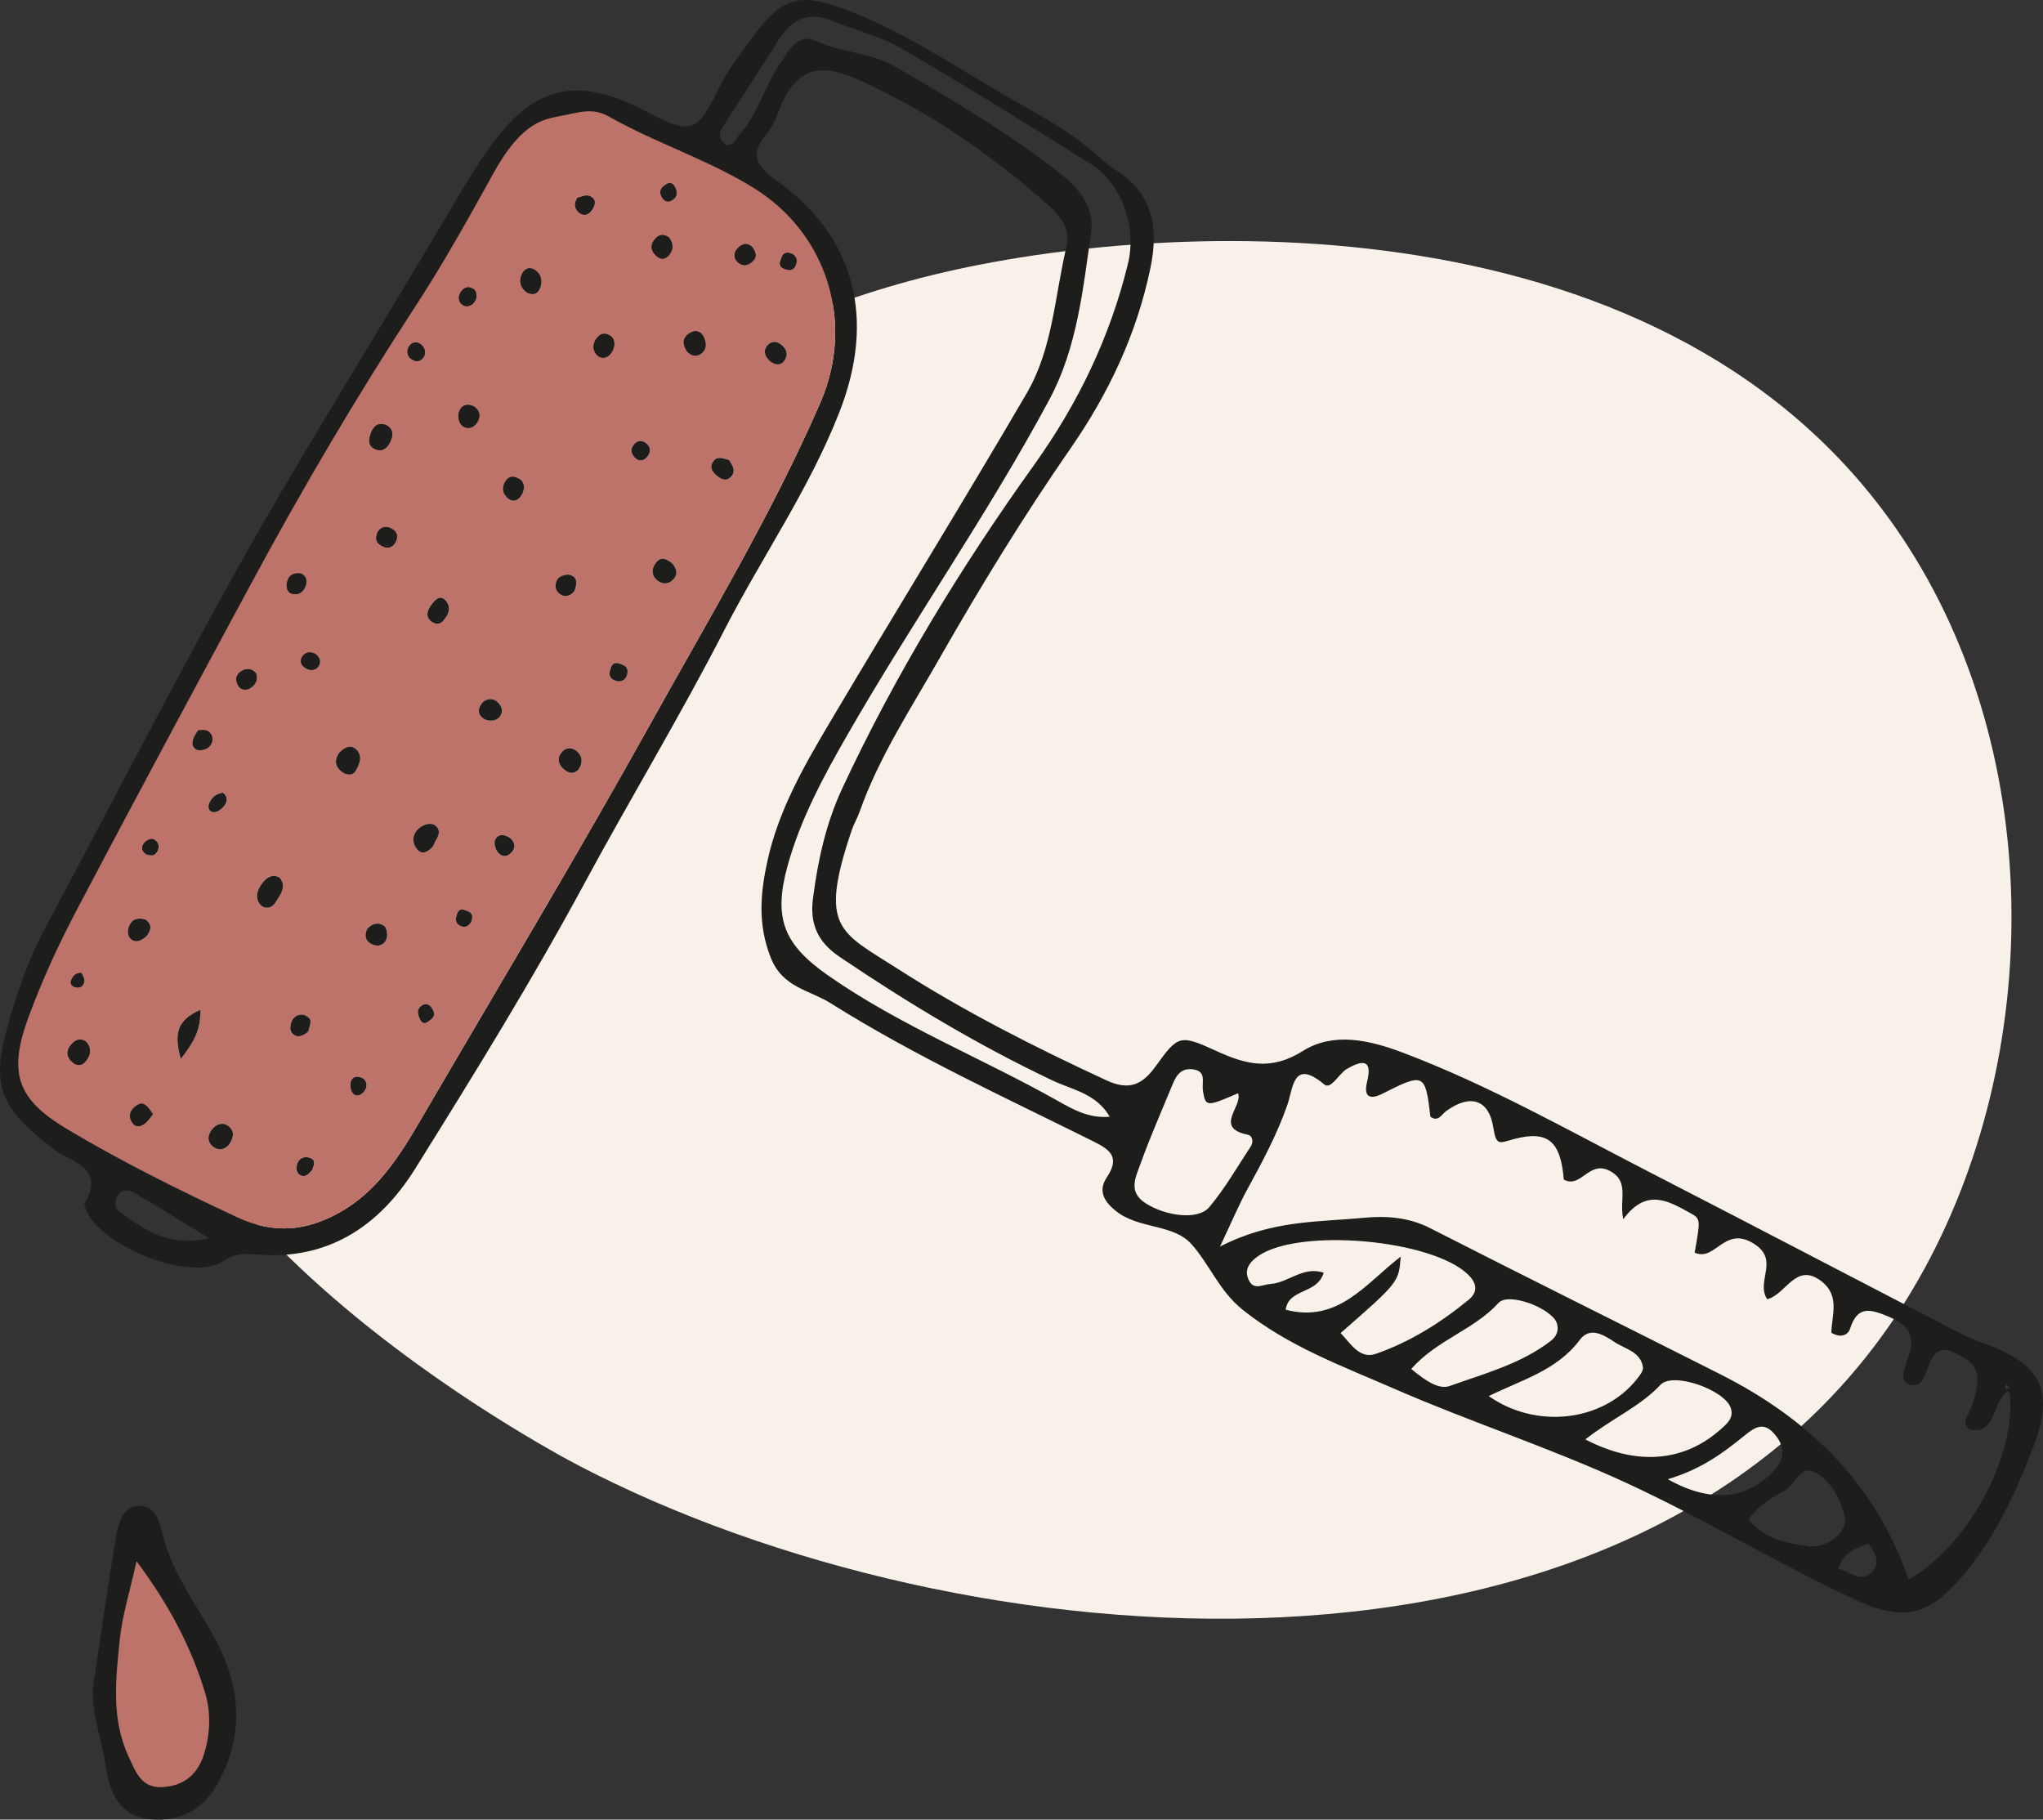 <svg width="64" height="57" viewBox="0 0 64 57" fill="none" xmlns="http://www.w3.org/2000/svg">
<rect x="0" y="0" width="64" height="57" fill="#333333" stroke="none"/>
<g clip-path="url(#clip0_309_70)">
<path d="M12.42 18.319C16.637 14.743 21.868 10.311 29.589 8.525C37.174 6.77 53.072 6.202 59.966 17.427C64.332 24.537 63.847 34.356 59.526 41.019C51.129 53.968 30.088 52.147 18.144 45.916C17.107 45.376 3.155 37.907 4.056 29.001C4.453 25.07 7.586 22.415 12.42 18.319Z" fill="#F8F1EA"/>
<path d="M6.804 51.462C6.236 50.356 5.429 49.375 5.113 48.137C4.995 47.673 4.877 47.106 4.276 47.173C3.828 47.225 3.704 47.758 3.637 48.143C3.365 49.729 3.145 51.322 2.906 52.915C2.895 53.778 3.208 54.576 3.326 55.4C3.442 56.216 3.806 56.917 4.733 56.99C5.623 57.063 6.343 56.707 6.804 55.892C7.636 54.414 7.56 52.944 6.804 51.462ZM6.393 54.939C6.201 55.561 5.787 55.93 5.119 55.978C4.429 56.03 4.26 55.519 4.03 55.026C3.476 53.831 3.628 52.584 3.754 51.351C3.828 50.616 4.059 49.897 4.278 48.906C5.33 50.318 5.989 51.608 6.418 53.005C6.61 53.626 6.59 54.301 6.393 54.939Z" fill="#1D1D1B"/>
<path d="M6.393 54.939C6.201 55.562 5.787 55.93 5.119 55.978C4.429 56.03 4.26 55.519 4.03 55.026C3.476 53.831 3.628 52.584 3.754 51.351C3.828 50.616 4.059 49.897 4.277 48.906C5.33 50.318 5.988 51.608 6.418 53.006C6.61 53.626 6.59 54.302 6.393 54.939Z" fill="#BD736A"/>
<path d="M62.114 42.069C61.824 41.967 61.54 41.836 61.266 41.693C58.066 40.035 54.871 38.361 51.666 36.713C49.119 35.403 46.625 33.985 43.933 32.969C42.862 32.565 41.755 32.33 40.81 32.924C39.812 33.551 39.026 33.345 38.098 32.919C36.966 32.402 36.907 32.421 36.207 33.395C35.767 34.008 35.35 34.162 34.651 33.837C32.405 32.797 30.206 31.684 28.114 30.343C26.299 29.177 25.64 29.088 26.682 26.004C26.748 25.808 26.858 25.628 26.927 25.432C27.537 23.708 28.535 22.197 29.431 20.624C30.716 18.371 32.064 16.169 33.541 14.039C34.722 12.336 35.604 10.479 36.036 8.409C36.312 7.094 36.103 6.055 34.928 5.312C34.711 5.176 34.524 4.991 34.324 4.828C33.386 3.996 32.266 3.448 31.201 2.821C29.738 1.957 28.309 1.02 26.721 0.39C25.023 -0.285 24.524 -0.15 23.463 1.318C23.131 1.777 22.784 2.221 22.528 2.744C21.814 4.203 21.662 4.229 20.171 3.457C18.054 2.36 16.696 2.686 15.309 4.659C14.892 5.251 14.514 5.875 14.147 6.5C11.816 10.476 9.338 14.357 7.109 18.399C5.153 21.945 3.301 25.543 1.392 29.111C0.93 29.973 0.6 30.921 0.319 31.861C-0.322 34.002 -0.056 34.663 1.683 35.997C2.218 36.406 3.324 36.562 2.646 37.703C2.627 37.735 2.663 37.804 2.68 37.852C3.087 39.023 5.967 40.173 6.979 39.513C7.321 39.291 7.599 39.252 7.969 39.289C10.223 39.513 11.866 38.438 13.005 36.611C14.843 33.667 16.672 30.706 18.32 27.651C19.748 25.007 21.305 22.437 22.677 19.764C23.857 17.462 25.349 15.335 26.3 12.898C27.427 10.01 26.817 7.429 24.317 5.649C23.658 5.179 23.498 4.822 24.018 4.19C24.179 3.994 24.295 3.748 24.385 3.507C24.988 1.899 25.896 2.051 26.958 2.529C29.084 3.488 30.998 4.806 32.756 6.35C33.152 6.699 33.549 7.136 33.419 7.682C33.044 9.239 32.986 10.91 32.165 12.316C30.13 15.802 28.005 19.234 25.949 22.708C25.16 24.043 24.388 25.399 24.046 26.947C23.819 27.974 23.731 28.948 24.143 29.995C24.515 30.94 25.347 31.003 26.018 31.424C28.642 33.073 31.446 34.359 34.208 35.732C34.727 35.99 35.121 36.212 34.673 36.881C34.401 37.285 34.563 37.62 34.958 37.935C35.674 38.509 36.756 38.332 37.326 38.974C37.892 39.609 38.202 40.447 38.921 41.022C40.357 42.174 42.051 42.793 43.69 43.508C46.092 44.554 48.596 45.365 50.972 46.463C53.351 47.563 55.606 48.925 57.982 50.049C59.561 50.794 60.347 50.691 61.469 49.379C62.495 48.181 63.152 46.755 63.704 45.308C64.386 43.522 63.906 42.701 62.114 42.069ZM3.724 37.935C3.6 37.846 3.583 37.672 3.653 37.517C3.758 37.276 3.985 37.238 4.16 37.338C4.904 37.766 5.631 38.225 6.548 38.786C5.26 39.084 4.493 38.498 3.724 37.935ZM25.696 12.621C24.182 16.095 22.234 19.334 20.4 22.631C18.062 26.837 15.58 30.962 13.155 35.119C12.501 36.24 11.805 37.33 10.632 37.984C9.589 38.565 8.574 38.664 7.427 38.128C5.609 37.279 3.813 36.39 2.092 35.361C0.515 34.416 0.253 33.593 0.908 31.825C1.322 30.711 1.821 29.62 2.373 28.569C4.18 25.132 6.02 21.713 7.862 18.295C9.459 15.332 11.165 12.433 13.003 9.615C13.659 8.613 14.258 7.58 14.844 6.535C15.053 6.163 15.26 5.789 15.467 5.414C15.808 4.803 16.29 4.079 16.955 3.797C17.158 3.711 17.375 3.668 17.59 3.628C18.127 3.526 18.562 3.363 19.064 3.647C20.538 4.483 22.166 4.993 23.615 5.891C25.919 7.317 26.787 10.118 25.696 12.621ZM33.118 34.474C30.744 33.139 28.194 32.129 25.944 30.558C24.551 29.584 24.215 28.768 24.675 27.11C25.081 25.648 25.797 24.324 26.547 23.017C28.582 19.472 30.936 16.123 32.872 12.519C33.747 10.889 33.924 9.059 34.183 7.27C34.282 6.586 33.87 5.96 33.32 5.522C31.661 4.204 29.842 3.125 28.018 2.073C27.289 1.653 26.369 1.652 25.572 1.287C24.965 1.008 24.693 1.627 24.407 2.04C23.932 2.72 23.76 3.574 23.179 4.193C23.051 4.333 23.009 4.574 22.741 4.538C22.535 4.403 22.503 4.198 22.623 4.009C23.201 3.089 23.807 2.188 24.38 1.265C24.796 0.596 25.327 0.354 26.076 0.657C26.792 0.947 27.564 1.128 28.224 1.511C30.228 2.675 32.198 3.899 34.163 5.132C35.122 5.734 35.623 7.089 35.334 8.265C34.773 10.557 33.778 12.63 32.398 14.559C30.105 17.759 28.053 21.119 26.383 24.7C25.876 25.788 25.619 26.958 25.467 28.146C25.369 28.911 25.589 29.492 26.302 29.973C28.444 31.421 30.645 32.744 32.98 33.85C33.588 34.137 34.341 34.251 34.764 34.981C34.104 35.044 33.577 34.732 33.118 34.474ZM62.856 43.37C62.859 43.365 62.912 43.406 62.931 43.434C63.041 43.595 62.91 43.386 62.883 43.536C62.797 43.49 62.785 43.434 62.856 43.37ZM35.889 37.692C35.327 37.332 35.579 36.871 35.725 36.464C36.018 35.644 36.371 34.847 36.703 34.04C36.822 33.748 36.949 33.457 37.342 33.494C37.819 33.54 37.639 33.889 37.685 34.176C37.766 34.676 37.806 34.669 38.786 34.245C38.935 34.662 38.017 35.323 39.085 35.544C39.239 35.575 39.277 35.768 39.18 35.915C38.757 36.556 38.372 37.232 37.881 37.815C37.526 38.236 36.506 38.089 35.889 37.692ZM43.099 42.409C42.595 42.585 42.309 42.085 41.997 41.757C43.817 40.167 43.817 40.167 43.88 39.363C42.781 40.204 41.926 41.458 40.275 41.027C40.374 40.347 41.258 40.555 41.467 39.869C40.832 39.648 40.351 40.185 39.806 40.218C39.562 40.233 39.294 40.424 39.132 40.123C38.952 39.786 39.141 39.535 39.417 39.344C40.708 38.452 44.874 38.828 45.994 39.93C46.267 40.198 46.304 40.472 46.008 40.715C45.129 41.436 44.167 42.039 43.099 42.409ZM44.209 42.882C45.021 41.963 46.171 41.662 46.941 40.816C47.264 40.461 48.624 40.991 48.771 41.452C48.843 41.676 48.754 41.869 48.587 41.999C47.643 42.727 46.499 43.027 45.41 43.417C45.064 43.541 44.633 43.232 44.209 42.882ZM46.637 43.733C47.646 43.23 48.761 42.942 49.489 41.972C49.815 41.538 50.248 41.822 50.586 42.044C50.913 42.26 51.392 42.339 51.468 42.826C51.485 42.945 51.355 43.105 51.262 43.221C50.19 44.539 48.12 44.772 46.637 43.733ZM49.663 45.089C50.515 44.421 51.375 44.064 52.017 43.379C52.412 42.959 54.036 43.541 54.219 44.106C54.32 44.413 54.111 44.587 53.922 44.757C52.779 45.785 51.293 45.94 49.663 45.089ZM52.246 46.336C53.302 46.023 53.991 45.504 54.656 44.964C54.977 44.703 55.24 44.542 55.56 44.89C55.925 45.288 55.939 45.688 55.543 46.1C54.712 46.965 53.599 47.096 52.246 46.336ZM56.634 48.431C55.99 48.342 55.313 48.246 54.771 47.593C55.112 47.132 55.519 46.908 55.916 46.686C56.246 46.501 56.403 45.85 56.888 46.137C57.376 46.425 57.664 46.96 57.787 47.527C57.886 47.988 57.254 48.518 56.634 48.431ZM58.681 49.201C58.331 49.613 57.974 49.249 57.59 49.133C57.768 48.604 58.154 48.491 58.523 48.355C58.765 48.613 58.881 48.969 58.681 49.201ZM59.789 49.474C58.751 46.469 56.66 44.448 53.906 43.056C50.874 41.524 47.829 40.016 44.804 38.473C44.125 38.126 43.423 38.081 42.712 38.148C41.301 38.285 39.857 38.208 38.219 39.048C38.605 38.231 38.814 37.733 39.071 37.261C39.544 36.396 40.01 35.531 40.334 34.593C40.514 34.069 40.508 33.153 41.486 33.971C41.693 34.145 41.943 33.631 42.191 33.485C42.543 33.279 43.034 33.068 42.826 33.889C42.71 34.353 42.908 34.461 43.305 34.261C44.61 33.599 44.651 33.617 44.81 34.981C45.056 35.158 45.156 34.912 45.304 34.804C46.038 34.268 46.639 34.42 46.78 35.318C46.873 35.911 46.971 35.804 47.414 35.685C48.497 35.394 48.889 35.748 48.988 36.951C49.522 37.238 49.771 36.36 50.394 36.661C51.068 36.987 50.717 37.55 50.85 38.192C51.584 37.194 52.277 37.63 52.95 37.998C53.285 38.18 53.267 38.213 53.088 39.239C53.722 39.523 54.001 38.444 54.858 38.91C55.812 39.425 54.982 40.115 55.358 40.698C55.946 40.559 56.249 39.529 57.043 40.123C57.664 40.588 57.371 41.226 57.371 41.749C57.688 41.934 57.9 41.803 57.957 41.619C58.188 40.883 58.607 41.011 59.154 41.24C59.716 41.477 60.015 41.779 59.808 42.416C59.743 42.613 59.67 42.81 59.63 43.013C59.599 43.171 59.644 43.324 59.828 43.371C59.986 43.412 60.138 43.379 60.225 43.229C60.301 43.097 60.361 42.951 60.409 42.806C60.544 42.404 60.784 42.144 61.209 42.367C61.553 42.545 61.965 42.694 61.943 43.246C61.925 43.678 61.781 44.045 61.596 44.418C61.522 44.57 61.598 44.749 61.759 44.786C61.889 44.816 62.083 44.794 62.182 44.711C62.537 44.418 62.506 43.863 62.892 43.578C62.92 43.616 62.957 43.652 62.962 43.691C63.152 45.656 61.602 48.48 59.789 49.474Z" fill="#1D1D1B"/>
<path d="M23.613 5.89C22.164 4.993 20.537 4.483 19.063 3.646C18.561 3.363 18.125 3.526 17.589 3.628C17.373 3.668 17.157 3.711 16.953 3.797C16.289 4.079 15.807 4.803 15.466 5.414C15.258 5.789 15.052 6.163 14.843 6.535C14.257 7.58 13.657 8.612 13.002 9.615C11.163 12.433 9.457 15.332 7.861 18.295C6.018 21.713 4.178 25.132 2.371 28.569C1.819 29.62 1.32 30.711 0.907 31.825C0.251 33.593 0.513 34.416 2.091 35.361C3.811 36.39 5.607 37.279 7.425 38.128C8.572 38.664 9.587 38.565 10.63 37.984C11.803 37.33 12.499 36.24 13.153 35.119C15.579 30.962 18.06 26.837 20.399 22.631C22.232 19.334 24.18 16.095 25.695 12.621C26.787 10.118 25.919 7.316 23.613 5.89ZM6.213 22.876C6.266 22.881 6.443 22.844 6.534 22.918C6.701 23.05 6.687 23.272 6.533 23.407C6.444 23.484 6.227 23.529 6.147 23.473C5.964 23.346 6.013 23.148 6.213 22.876ZM2.241 30.684C2.3 30.55 2.398 30.463 2.556 30.482C2.585 30.565 2.649 30.655 2.638 30.735C2.618 30.891 2.508 30.968 2.345 30.918C2.229 30.883 2.19 30.797 2.241 30.684ZM2.745 33.157C2.632 33.344 2.466 33.439 2.272 33.276C2.106 33.138 2.06 32.947 2.199 32.764C2.322 32.599 2.481 32.499 2.686 32.623C2.845 32.792 2.855 32.977 2.745 33.157ZM4.05 29.011C4.127 28.788 4.319 28.737 4.547 28.798C4.766 28.929 4.744 29.128 4.615 29.294C4.536 29.396 4.364 29.5 4.253 29.483C3.994 29.442 3.982 29.208 4.05 29.011ZM4.536 35.193C4.411 35.291 4.254 35.331 4.144 35.166C4.008 34.959 4.078 34.771 4.264 34.643C4.381 34.561 4.532 34.456 4.798 34.928C4.769 34.868 4.715 35.053 4.536 35.193ZM4.834 26.776C4.777 26.817 4.631 26.793 4.564 26.745C4.429 26.645 4.4 26.503 4.581 26.345C4.679 26.279 4.831 26.231 4.932 26.387C5.018 26.524 4.956 26.688 4.834 26.776ZM5.662 33.171C5.438 32.349 5.555 31.955 6.272 31.631C6.291 32.214 6.125 32.579 5.662 33.171ZM6.551 25.164C6.629 24.982 6.773 24.858 6.979 24.831C7.131 24.932 7.128 25.088 7.05 25.206C6.98 25.312 6.849 25.425 6.731 25.441C6.574 25.461 6.488 25.319 6.551 25.164ZM7.165 35.87C6.993 36.042 6.799 36.048 6.636 35.886C6.458 35.71 6.529 35.498 6.672 35.343C6.824 35.177 7.038 35.146 7.202 35.315C7.373 35.491 7.287 35.691 7.165 35.87ZM7.841 21.552C7.71 21.631 7.552 21.622 7.465 21.48C7.346 21.284 7.399 21.102 7.605 21.002C7.738 20.937 7.886 20.939 8.017 21.086C8.085 21.266 8.023 21.44 7.841 21.552ZM8.628 28.273C8.521 28.454 8.276 28.502 8.137 28.317C7.965 28.091 8.078 27.837 8.237 27.638C8.363 27.481 8.532 27.372 8.76 27.488C9.003 27.79 8.764 28.042 8.628 28.273ZM14.457 9.117C14.559 8.989 14.698 8.949 14.867 9.081C14.943 9.191 14.953 9.338 14.852 9.468C14.747 9.603 14.581 9.633 14.46 9.526C14.339 9.419 14.359 9.244 14.457 9.117ZM11.628 13.549C11.712 13.337 11.859 13.223 12.101 13.317C12.321 13.441 12.323 13.63 12.228 13.831C12.134 14.03 11.979 14.169 11.749 14.066C11.507 13.959 11.554 13.743 11.628 13.549ZM8.997 18.223C9.056 17.994 9.225 17.933 9.44 17.969C9.593 18.051 9.623 18.192 9.578 18.336C9.511 18.549 9.341 18.659 9.136 18.595C8.987 18.548 8.958 18.37 8.997 18.223ZM9.116 32.316C9.06 32.225 9.105 32.001 9.186 31.907C9.338 31.731 9.575 31.744 9.707 31.924C9.767 32.005 9.677 32.201 9.66 32.308C9.445 32.504 9.242 32.518 9.116 32.316ZM9.781 36.642C9.691 36.768 9.562 36.888 9.421 36.819C9.274 36.747 9.259 36.561 9.328 36.414C9.4 36.263 9.55 36.216 9.702 36.268C9.916 36.342 9.832 36.5 9.781 36.642ZM9.961 20.903C9.851 21.025 9.676 21.012 9.544 20.919C9.4 20.815 9.392 20.647 9.502 20.525C9.612 20.403 9.773 20.419 9.917 20.503C10.052 20.624 10.065 20.784 9.961 20.903ZM10.74 24.2C10.495 24.029 10.455 23.808 10.643 23.561C10.796 23.405 10.996 23.313 11.163 23.474C11.379 23.681 11.264 23.951 11.139 24.161C11.056 24.296 10.869 24.289 10.74 24.2ZM11.411 34.185C11.318 34.309 11.148 34.38 11.046 34.239C10.974 34.143 10.954 33.939 11.008 33.834C11.078 33.696 11.252 33.701 11.393 33.79C11.515 33.916 11.504 34.065 11.411 34.185ZM12.115 29.389C12.05 29.611 11.841 29.672 11.645 29.578C11.441 29.481 11.405 29.291 11.503 29.097C11.661 28.91 11.869 28.889 12.03 28.997C12.112 29.053 12.151 29.271 12.115 29.389ZM12.38 16.995C12.25 17.209 12.056 17.18 11.889 17.053C11.758 16.955 11.771 16.803 11.835 16.661C11.979 16.452 12.168 16.482 12.332 16.603C12.461 16.695 12.461 16.863 12.38 16.995ZM12.819 10.844C12.91 10.709 13.068 10.682 13.197 10.799C13.316 10.905 13.356 11.068 13.259 11.201C13.167 11.323 13.022 11.37 12.836 11.207C12.764 11.129 12.729 10.977 12.819 10.844ZM13.504 31.933C13.4 32.009 13.277 32.147 13.161 31.94C13.096 31.805 13.043 31.659 13.163 31.538C13.274 31.424 13.415 31.419 13.518 31.559C13.604 31.68 13.652 31.824 13.504 31.933ZM13.569 26.508C13.425 26.668 13.239 26.798 13.077 26.616C12.905 26.422 12.896 26.16 13.11 25.958C13.263 25.814 13.51 25.75 13.646 25.867C13.888 26.073 13.635 26.3 13.569 26.508ZM13.917 19.406C13.814 19.563 13.662 19.572 13.53 19.482C13.297 19.323 13.397 19.099 13.514 18.944C13.621 18.805 13.793 18.579 13.992 18.85C14.13 19.04 14.059 19.237 13.917 19.406ZM14.753 28.896C14.663 29.034 14.537 29.07 14.401 28.994C14.246 28.909 14.271 28.76 14.32 28.622C14.393 28.42 14.54 28.495 14.664 28.547C14.836 28.619 14.806 28.759 14.753 28.896ZM14.46 13.317C14.378 13.24 14.339 13.041 14.373 12.923C14.434 12.712 14.605 12.624 14.836 12.726C15.03 12.851 15.066 13.039 14.951 13.226C14.836 13.414 14.627 13.469 14.46 13.317ZM15.148 22.512C14.97 22.387 14.936 22.192 15.136 21.986C15.289 21.859 15.481 21.862 15.627 22.031C15.78 22.21 15.748 22.428 15.548 22.539C15.447 22.597 15.247 22.58 15.148 22.512ZM16.067 26.648C15.941 26.831 15.749 26.886 15.596 26.699C15.518 26.605 15.461 26.403 15.509 26.309C15.616 26.099 15.813 26.135 15.989 26.256C16.109 26.369 16.157 26.513 16.067 26.648ZM16.348 15.495C16.236 15.699 16.044 15.754 15.878 15.581C15.735 15.434 15.721 15.23 15.856 15.047C15.963 14.903 16.098 14.909 16.29 15.017C16.439 15.12 16.451 15.309 16.348 15.495ZM16.896 9.061C16.819 9.222 16.675 9.238 16.52 9.167C16.324 9.037 16.253 8.843 16.331 8.633C16.419 8.395 16.62 8.334 16.809 8.496C16.974 8.639 16.994 8.86 16.896 9.061ZM17.471 18.134C17.532 18.041 17.749 17.974 17.862 18.009C18.116 18.087 18.069 18.311 18 18.513C17.896 18.643 17.75 18.714 17.605 18.646C17.381 18.54 17.355 18.312 17.471 18.134ZM18.124 24.103C17.944 24.291 17.773 24.205 17.628 24.065C17.466 23.91 17.46 23.708 17.608 23.55C17.764 23.38 17.966 23.416 18.113 23.573C18.26 23.731 18.246 23.923 18.124 24.103ZM18.124 6.644C18.006 6.536 17.973 6.394 18.087 6.199C18.189 6.179 18.344 6.097 18.454 6.14C18.72 6.242 18.637 6.451 18.511 6.616C18.407 6.748 18.249 6.762 18.124 6.644ZM18.675 11.093C18.545 10.935 18.573 10.715 18.725 10.556C18.834 10.441 18.974 10.407 19.162 10.551C19.275 10.675 19.263 10.877 19.156 11.041C19.038 11.225 18.821 11.272 18.675 11.093ZM19.622 21.204C19.523 21.36 19.381 21.375 19.233 21.304C19.053 21.218 19.081 21.058 19.137 20.911C19.216 20.701 19.376 20.768 19.514 20.828C19.691 20.903 19.681 21.05 19.622 21.204ZM20.242 14.346C20.143 14.444 19.986 14.459 19.87 14.318C19.773 14.199 19.742 14.075 19.846 13.942C19.943 13.799 20.086 13.781 20.211 13.862C20.417 13.997 20.394 14.196 20.242 14.346ZM20.571 7.436C20.684 7.331 20.831 7.345 20.96 7.442C21.081 7.616 21.109 7.796 20.972 7.973C20.873 8.103 20.734 8.152 20.599 8.047C20.365 7.862 20.352 7.639 20.571 7.436ZM21.076 18.167C20.909 18.33 20.706 18.297 20.555 18.148C20.391 17.988 20.421 17.784 20.558 17.615C20.732 17.401 20.901 17.532 21.053 17.64C21.208 17.817 21.25 18.001 21.076 18.167ZM21.115 6.223C21.003 6.325 20.867 6.359 20.76 6.212C20.672 6.089 20.648 5.947 20.782 5.84C20.889 5.756 21.012 5.657 21.13 5.837C21.202 5.969 21.24 6.108 21.115 6.223ZM21.927 11.099C21.789 11.184 21.645 11.129 21.529 11.016C21.405 10.831 21.355 10.634 21.547 10.477C21.724 10.332 21.935 10.328 22.046 10.56C22.135 10.748 22.141 10.971 21.927 11.099ZM22.896 14.939C22.787 15.053 22.645 15.047 22.514 14.948C22.359 14.827 22.204 14.685 22.327 14.478C22.454 14.26 22.662 14.36 22.844 14.415C22.948 14.583 23.071 14.757 22.896 14.939ZM23.604 8.16C23.453 8.323 23.264 8.365 23.096 8.197C22.985 8.086 22.984 7.923 23.088 7.802C23.23 7.636 23.402 7.581 23.568 7.743C23.671 7.89 23.72 8.031 23.604 8.16ZM24.6 11.256C24.475 11.49 24.256 11.428 24.112 11.308C23.968 11.184 23.883 10.98 24.056 10.8C24.163 10.69 24.304 10.678 24.441 10.77C24.611 10.893 24.707 11.057 24.6 11.256ZM24.916 8.329C24.837 8.495 24.693 8.47 24.558 8.413C24.366 8.334 24.445 8.183 24.492 8.056C24.558 7.879 24.693 7.904 24.831 7.961C24.972 8.056 24.982 8.191 24.916 8.329Z" fill="#BD736A"/>
<path d="M6.274 31.631C6.292 32.214 6.126 32.579 5.663 33.172C5.438 32.349 5.555 31.956 6.274 31.631Z" fill="#1D1D1B"/>
<path d="M8.628 28.273C8.521 28.455 8.276 28.502 8.137 28.317C7.965 28.091 8.078 27.837 8.237 27.638C8.363 27.482 8.532 27.372 8.76 27.488C9.003 27.79 8.764 28.043 8.628 28.273Z" fill="#1D1D1B"/>
<path d="M12.228 13.831C12.134 14.03 11.979 14.169 11.749 14.066C11.508 13.959 11.554 13.743 11.628 13.549C11.712 13.337 11.859 13.223 12.101 13.317C12.321 13.441 12.324 13.63 12.228 13.831Z" fill="#1D1D1B"/>
<path d="M11.137 24.161C11.056 24.296 10.867 24.289 10.739 24.2C10.494 24.029 10.454 23.808 10.641 23.561C10.794 23.405 10.994 23.313 11.162 23.474C11.379 23.681 11.262 23.951 11.137 24.161Z" fill="#1D1D1B"/>
<path d="M18.124 24.103C17.944 24.291 17.773 24.205 17.628 24.065C17.466 23.91 17.46 23.708 17.608 23.55C17.764 23.381 17.966 23.416 18.113 23.573C18.26 23.732 18.246 23.923 18.124 24.103Z" fill="#1D1D1B"/>
<path d="M21.076 18.167C20.909 18.33 20.706 18.297 20.555 18.148C20.391 17.988 20.421 17.785 20.558 17.615C20.732 17.401 20.901 17.532 21.053 17.64C21.208 17.817 21.25 18.001 21.076 18.167Z" fill="#1D1D1B"/>
<path d="M7.165 35.87C6.993 36.042 6.799 36.048 6.636 35.885C6.458 35.71 6.529 35.498 6.672 35.343C6.824 35.177 7.038 35.146 7.202 35.315C7.373 35.49 7.287 35.691 7.165 35.87Z" fill="#1D1D1B"/>
<path d="M13.569 26.508C13.425 26.668 13.239 26.798 13.077 26.616C12.905 26.422 12.896 26.16 13.11 25.958C13.263 25.814 13.51 25.75 13.646 25.867C13.888 26.073 13.635 26.3 13.569 26.508Z" fill="#1D1D1B"/>
<path d="M15.548 22.539C15.446 22.597 15.246 22.58 15.148 22.512C14.97 22.387 14.936 22.193 15.136 21.986C15.289 21.859 15.481 21.862 15.627 22.031C15.78 22.21 15.748 22.428 15.548 22.539Z" fill="#1D1D1B"/>
<path d="M21.927 11.1C21.789 11.184 21.645 11.129 21.529 11.017C21.405 10.832 21.355 10.634 21.547 10.477C21.724 10.332 21.935 10.329 22.046 10.56C22.135 10.748 22.141 10.971 21.927 11.1Z" fill="#1D1D1B"/>
<path d="M2.745 33.157C2.632 33.344 2.466 33.439 2.272 33.276C2.106 33.139 2.06 32.947 2.199 32.764C2.322 32.599 2.481 32.499 2.686 32.623C2.845 32.792 2.855 32.977 2.745 33.157Z" fill="#1D1D1B"/>
<path d="M22.895 14.939C22.787 15.053 22.645 15.047 22.514 14.948C22.359 14.828 22.204 14.685 22.327 14.478C22.454 14.26 22.662 14.361 22.844 14.415C22.948 14.583 23.071 14.757 22.895 14.939Z" fill="#1D1D1B"/>
<path d="M24.6 11.256C24.475 11.49 24.256 11.429 24.112 11.308C23.968 11.184 23.883 10.98 24.056 10.8C24.163 10.691 24.304 10.678 24.441 10.771C24.611 10.893 24.707 11.057 24.6 11.256Z" fill="#1D1D1B"/>
<path d="M17.998 18.513C17.894 18.643 17.749 18.714 17.603 18.646C17.38 18.54 17.353 18.313 17.47 18.134C17.53 18.042 17.747 17.974 17.86 18.009C18.114 18.087 18.069 18.311 17.998 18.513Z" fill="#1D1D1B"/>
<path d="M4.798 34.928C4.767 34.869 4.713 35.054 4.536 35.193C4.411 35.292 4.254 35.331 4.144 35.166C4.008 34.959 4.078 34.772 4.264 34.643C4.381 34.562 4.532 34.456 4.798 34.928Z" fill="#1D1D1B"/>
<path d="M20.972 7.973C20.873 8.103 20.734 8.152 20.599 8.047C20.363 7.862 20.351 7.639 20.571 7.436C20.684 7.331 20.831 7.345 20.96 7.442C21.081 7.616 21.11 7.796 20.972 7.973Z" fill="#1D1D1B"/>
<path d="M4.614 29.294C4.535 29.396 4.363 29.5 4.251 29.483C3.994 29.442 3.98 29.208 4.048 29.011C4.126 28.788 4.318 28.737 4.546 28.798C4.764 28.929 4.744 29.128 4.614 29.294Z" fill="#1D1D1B"/>
<path d="M19.157 11.041C19.04 11.225 18.823 11.272 18.677 11.093C18.547 10.935 18.575 10.716 18.727 10.556C18.835 10.441 18.976 10.407 19.163 10.551C19.277 10.675 19.264 10.877 19.157 11.041Z" fill="#1D1D1B"/>
<path d="M13.917 19.406C13.814 19.563 13.662 19.573 13.53 19.482C13.297 19.323 13.397 19.099 13.514 18.944C13.621 18.805 13.793 18.579 13.992 18.85C14.13 19.04 14.058 19.237 13.917 19.406Z" fill="#1D1D1B"/>
<path d="M16.348 15.495C16.236 15.699 16.044 15.754 15.878 15.581C15.735 15.434 15.721 15.23 15.856 15.047C15.963 14.903 16.098 14.909 16.29 15.017C16.439 15.121 16.451 15.309 16.348 15.495Z" fill="#1D1D1B"/>
<path d="M18.511 6.616C18.409 6.748 18.251 6.762 18.124 6.644C18.006 6.536 17.973 6.394 18.086 6.199C18.189 6.179 18.344 6.097 18.454 6.14C18.719 6.242 18.635 6.452 18.511 6.616Z" fill="#1D1D1B"/>
<path d="M9.578 18.336C9.511 18.549 9.341 18.659 9.136 18.595C8.989 18.548 8.958 18.37 8.997 18.223C9.056 17.994 9.225 17.933 9.44 17.969C9.593 18.051 9.623 18.192 9.578 18.336Z" fill="#1D1D1B"/>
<path d="M16.896 9.061C16.819 9.222 16.674 9.238 16.52 9.167C16.324 9.037 16.253 8.843 16.331 8.633C16.419 8.395 16.62 8.334 16.809 8.497C16.974 8.639 16.994 8.86 16.896 9.061Z" fill="#1D1D1B"/>
<path d="M14.953 13.226C14.836 13.414 14.627 13.469 14.461 13.317C14.379 13.24 14.341 13.041 14.375 12.924C14.435 12.712 14.607 12.624 14.838 12.726C15.03 12.851 15.066 13.039 14.953 13.226Z" fill="#1D1D1B"/>
<path d="M12.38 16.995C12.25 17.209 12.056 17.18 11.889 17.053C11.758 16.956 11.771 16.803 11.835 16.661C11.979 16.453 12.168 16.482 12.332 16.603C12.461 16.695 12.461 16.863 12.38 16.995Z" fill="#1D1D1B"/>
<path d="M9.662 32.308C9.446 32.504 9.242 32.518 9.118 32.316C9.062 32.225 9.107 32.001 9.187 31.907C9.339 31.731 9.576 31.744 9.708 31.924C9.767 32.005 9.677 32.201 9.662 32.308Z" fill="#1D1D1B"/>
<path d="M16.067 26.648C15.941 26.831 15.749 26.886 15.596 26.699C15.518 26.605 15.461 26.403 15.509 26.309C15.616 26.099 15.813 26.135 15.989 26.256C16.109 26.369 16.157 26.513 16.067 26.648Z" fill="#1D1D1B"/>
<path d="M12.115 29.389C12.05 29.611 11.841 29.672 11.645 29.578C11.441 29.481 11.405 29.291 11.503 29.097C11.661 28.911 11.869 28.889 12.03 28.997C12.112 29.053 12.151 29.271 12.115 29.389Z" fill="#1D1D1B"/>
<path d="M6.533 23.407C6.444 23.484 6.227 23.529 6.147 23.473C5.965 23.346 6.015 23.148 6.213 22.876C6.266 22.881 6.443 22.845 6.534 22.918C6.7 23.05 6.688 23.272 6.533 23.407Z" fill="#1D1D1B"/>
<path d="M7.841 21.552C7.71 21.631 7.552 21.622 7.465 21.48C7.346 21.284 7.399 21.102 7.605 21.002C7.738 20.937 7.885 20.939 8.017 21.086C8.085 21.266 8.023 21.44 7.841 21.552Z" fill="#1D1D1B"/>
<path d="M14.854 9.468C14.748 9.603 14.582 9.633 14.461 9.526C14.339 9.42 14.359 9.244 14.458 9.117C14.561 8.989 14.7 8.949 14.869 9.081C14.943 9.191 14.953 9.338 14.854 9.468Z" fill="#1D1D1B"/>
<path d="M9.961 20.903C9.851 21.025 9.676 21.013 9.544 20.919C9.4 20.815 9.392 20.648 9.502 20.525C9.612 20.403 9.773 20.419 9.917 20.503C10.052 20.624 10.065 20.784 9.961 20.903Z" fill="#1D1D1B"/>
<path d="M13.259 11.201C13.167 11.323 13.022 11.37 12.836 11.208C12.766 11.129 12.729 10.977 12.819 10.844C12.91 10.709 13.068 10.683 13.197 10.799C13.316 10.905 13.355 11.068 13.259 11.201Z" fill="#1D1D1B"/>
<path d="M23.604 8.16C23.453 8.323 23.264 8.365 23.096 8.197C22.985 8.086 22.984 7.923 23.088 7.802C23.23 7.636 23.402 7.581 23.568 7.743C23.671 7.89 23.72 8.031 23.604 8.16Z" fill="#1D1D1B"/>
<path d="M9.781 36.642C9.691 36.768 9.562 36.888 9.421 36.819C9.274 36.747 9.259 36.561 9.328 36.413C9.4 36.263 9.55 36.216 9.702 36.268C9.916 36.341 9.832 36.5 9.781 36.642Z" fill="#1D1D1B"/>
<path d="M4.834 26.776C4.777 26.817 4.631 26.793 4.564 26.745C4.429 26.645 4.4 26.503 4.581 26.345C4.679 26.279 4.831 26.231 4.932 26.388C5.018 26.524 4.956 26.689 4.834 26.776Z" fill="#1D1D1B"/>
<path d="M21.115 6.223C21.003 6.325 20.867 6.359 20.76 6.212C20.672 6.09 20.648 5.947 20.782 5.84C20.889 5.756 21.012 5.657 21.13 5.837C21.202 5.969 21.24 6.108 21.115 6.223Z" fill="#1D1D1B"/>
<path d="M7.05 25.206C6.98 25.313 6.849 25.425 6.731 25.441C6.574 25.462 6.486 25.319 6.551 25.164C6.629 24.982 6.773 24.858 6.979 24.831C7.132 24.932 7.128 25.088 7.05 25.206Z" fill="#1D1D1B"/>
<path d="M20.242 14.346C20.143 14.444 19.986 14.459 19.87 14.318C19.773 14.199 19.742 14.075 19.846 13.942C19.943 13.8 20.086 13.781 20.211 13.862C20.417 13.997 20.394 14.196 20.242 14.346Z" fill="#1D1D1B"/>
<path d="M24.916 8.329C24.837 8.495 24.693 8.47 24.558 8.413C24.366 8.334 24.445 8.183 24.492 8.056C24.558 7.879 24.693 7.904 24.831 7.961C24.972 8.056 24.982 8.191 24.916 8.329Z" fill="#1D1D1B"/>
<path d="M19.622 21.204C19.523 21.36 19.381 21.375 19.233 21.304C19.054 21.218 19.081 21.058 19.137 20.911C19.216 20.701 19.376 20.768 19.514 20.828C19.691 20.903 19.681 21.05 19.622 21.204Z" fill="#1D1D1B"/>
<path d="M14.753 28.896C14.663 29.034 14.537 29.07 14.401 28.994C14.246 28.909 14.271 28.76 14.32 28.622C14.393 28.42 14.54 28.495 14.664 28.547C14.836 28.619 14.806 28.759 14.753 28.896Z" fill="#1D1D1B"/>
<path d="M11.411 34.185C11.318 34.309 11.148 34.38 11.046 34.239C10.974 34.143 10.954 33.939 11.008 33.834C11.078 33.696 11.252 33.701 11.393 33.791C11.515 33.916 11.504 34.065 11.411 34.185Z" fill="#1D1D1B"/>
<path d="M2.638 30.735C2.618 30.891 2.508 30.968 2.345 30.918C2.227 30.884 2.19 30.797 2.241 30.684C2.3 30.55 2.398 30.463 2.556 30.482C2.587 30.565 2.649 30.655 2.638 30.735Z" fill="#1D1D1B"/>
<path d="M13.504 31.933C13.4 32.009 13.277 32.147 13.161 31.94C13.096 31.805 13.043 31.659 13.163 31.538C13.274 31.424 13.415 31.419 13.518 31.559C13.604 31.68 13.652 31.824 13.504 31.933Z" fill="#1D1D1B"/>
</g>
<defs>
<clipPath id="clip0_309_70">
<rect width="64" height="57" fill="white"/>
</clipPath>
</defs>
</svg>
